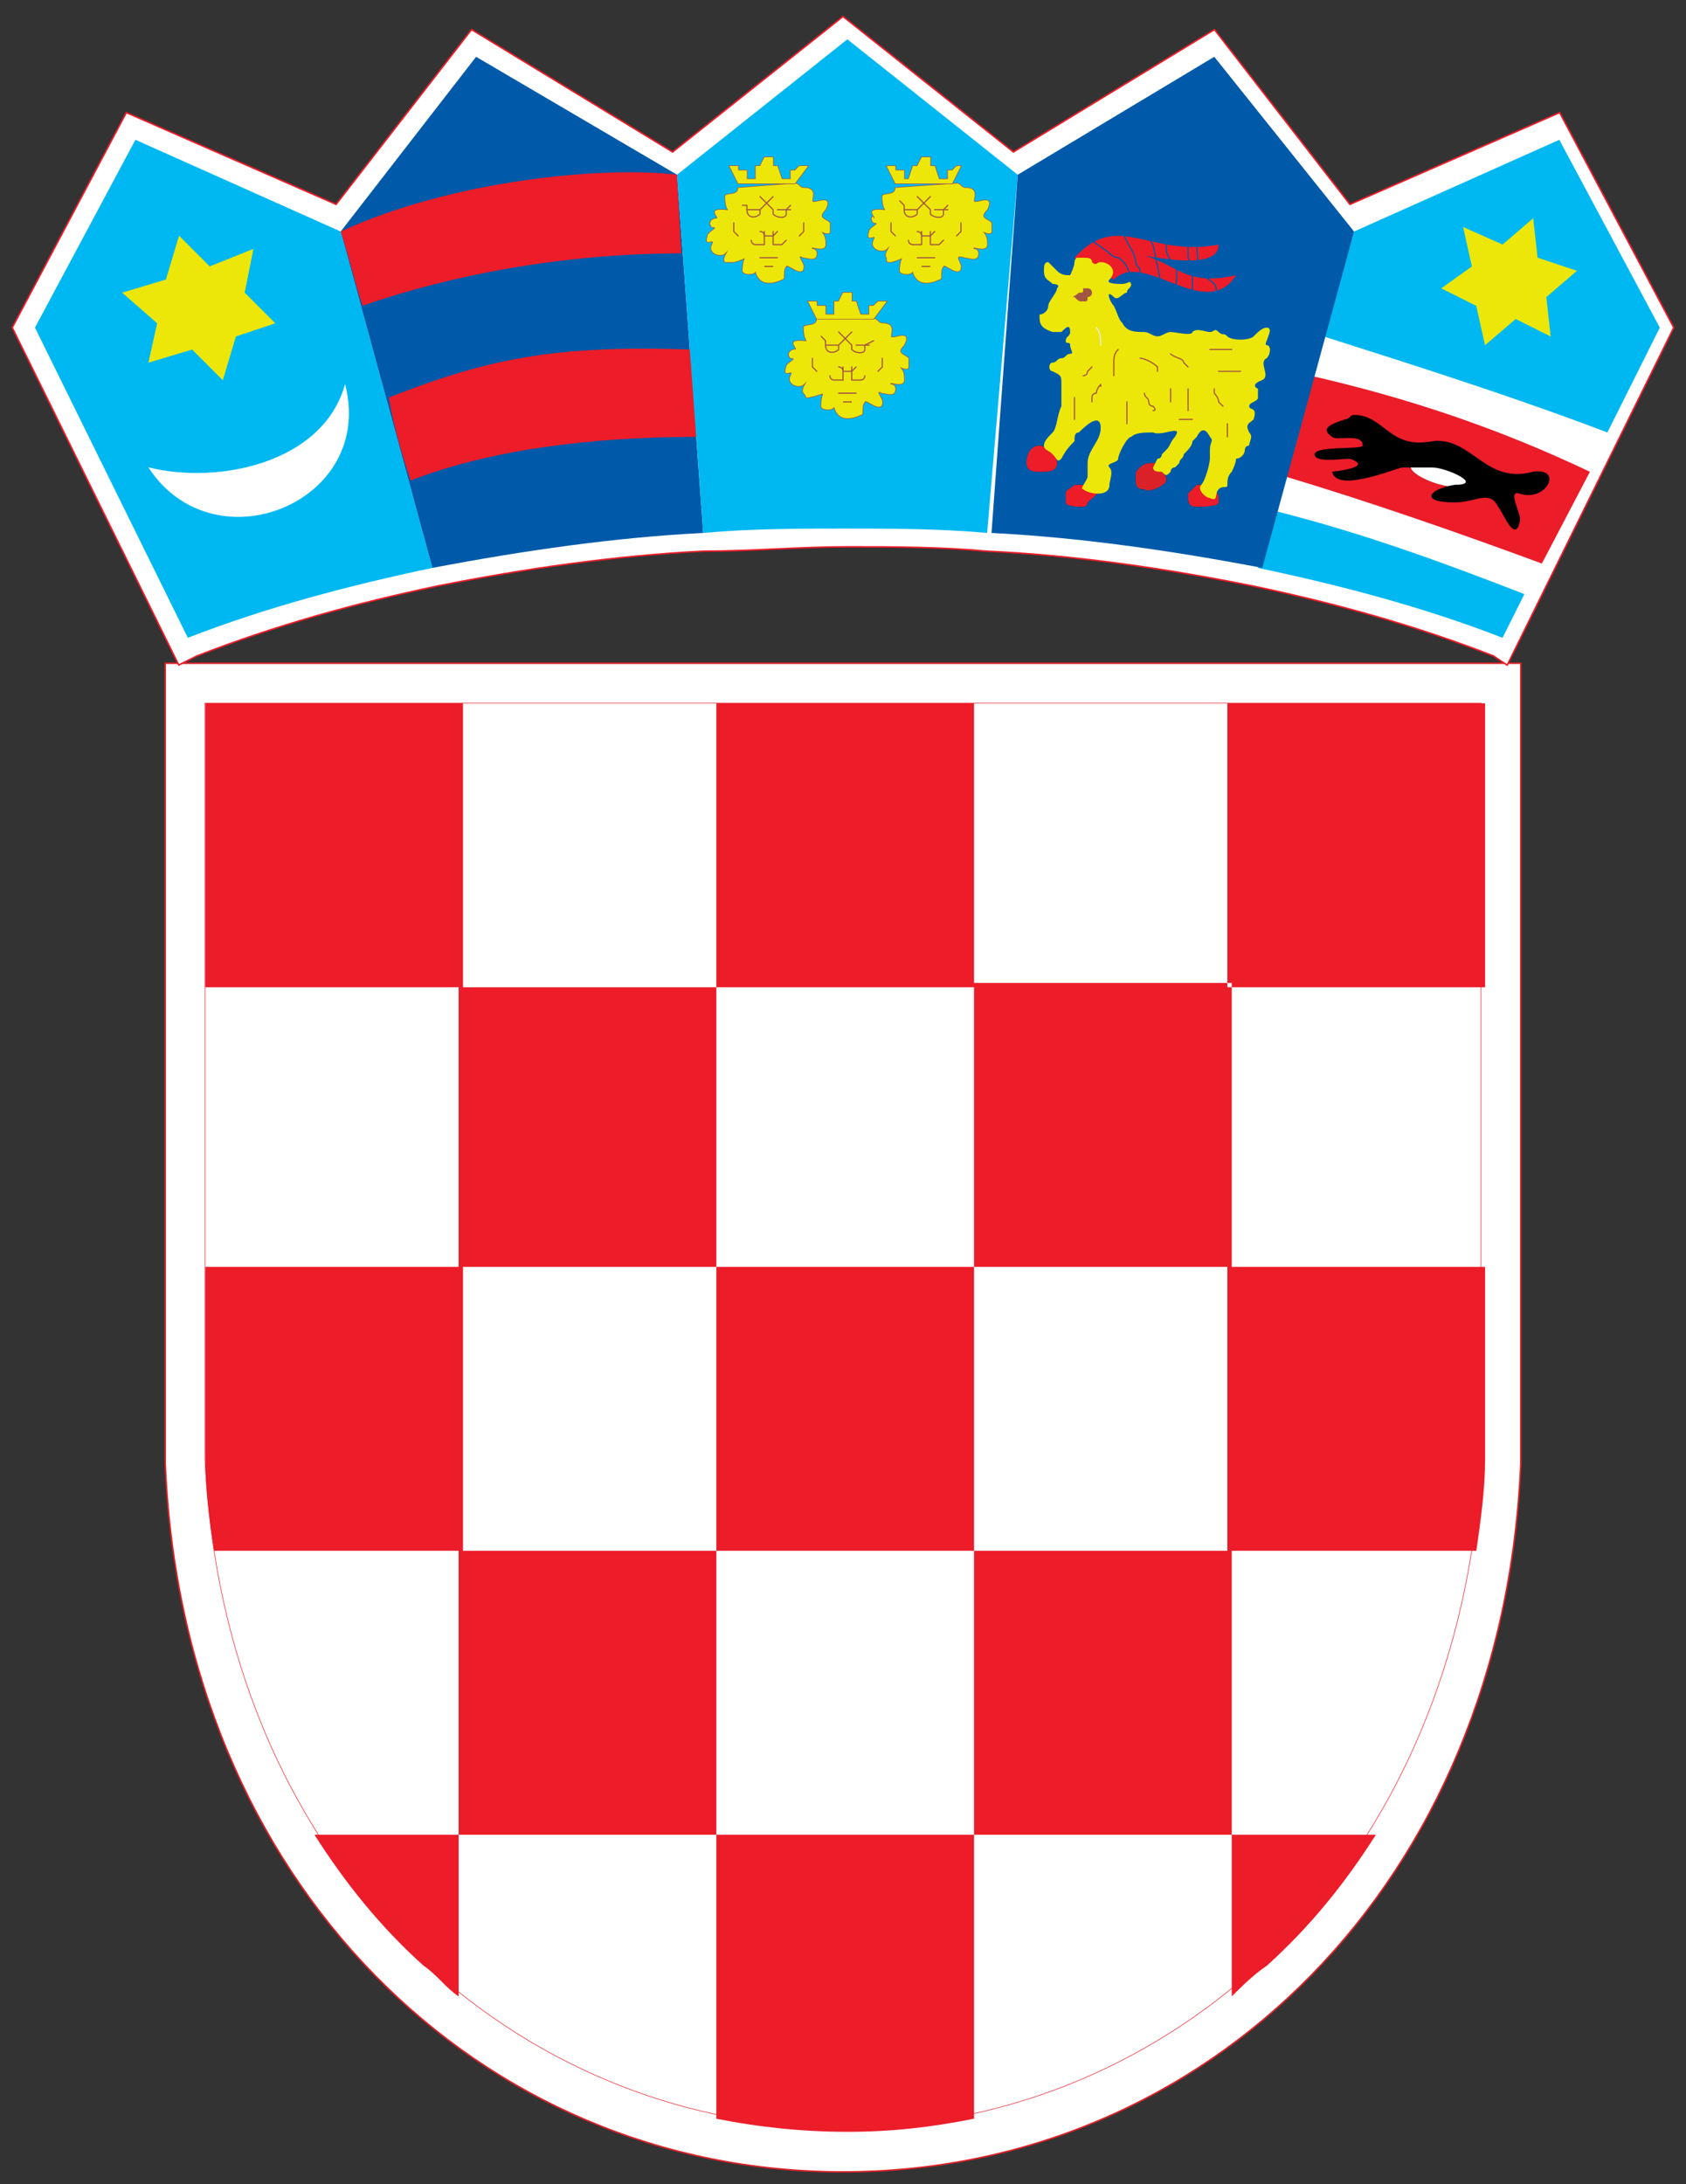 <?xml version="1.0" encoding="utf-8"?>
<svg xmlns="http://www.w3.org/2000/svg" id="Layer_1" viewBox="0 0 38.6 50">
  <rect x="0" y="0" width="38.6" height="50" fill="#333333" stroke="none"/>
  <style>
    .st1{fill:#fff}.st3{fill:#ec1c29}.st5{fill:#00b8f1}.st6{fill:none;stroke:#fff100;stroke-width:3.000000e-03;stroke-miterlimit:22.926}.st7{fill:#ede709}.st9{fill:#005aa9}.st10{stroke:#a15641;stroke-width:2.700000e-02}.st10,.st11,.st12{fill:none;stroke-miterlimit:22.926}.st11{stroke-linecap:round;stroke-linejoin:round;stroke:#a15641;stroke-width:2.700000e-02}.st12{stroke:#000;stroke-width:3.000000e-03}
  </style>
  <path fill="none" stroke="#da2128" stroke-miterlimit="22.926" stroke-width=".07" d="M3.8 15.2h31v18.3c-.4 9.6-7.2 16.2-15.5 16.2S4.2 43.1 3.8 33.5V15.2z"/>
  <path d="M3.8 15.2h31v18.3c-.4 9.6-7.2 16.2-15.5 16.2S4.2 43.1 3.8 33.5V15.2z" class="st1"/>
  <path fill="none" stroke="#ec1c29" stroke-miterlimit="22.926" stroke-width=".026" d="M4.7 16.1v17.3c.2 4.5 1.9 8.6 5 11.5 2.7 2.5 6.1 3.8 9.6 3.8s6.9-1.3 9.6-3.8c3.1-2.9 4.8-7.1 5-11.5V16.1H4.7z"/>
  <path d="M4.7 16.1v17.3c.2 4.5 1.9 8.6 5 11.5 2.7 2.5 6.1 3.8 9.6 3.8s6.9-1.3 9.6-3.8c3.1-2.9 4.8-7.1 5-11.5V16.1H4.7z" class="st1"/>
  <path d="M28.2 45.7V35.5 42h3.3c-.7 1.1-1.5 2.1-2.5 3-.3.2-.6.5-.8.7m0-29.6H34v6.5h-5.9v-6.5zm5.6 19.4c.1-.7.2-1.4.2-2.1V29h-5.9v6.5h5.7zm-5.6-12.9v-6.5 6.5zm0 12.9v10.2V42h-5.9v-6.5h5.9zm-11.8 13v-13V42h5.9v6.5c-1 .2-1.9.3-2.9.3s-2-.1-3-.3m0-32.4h5.9v6.5h-5.9v-6.5zM22.3 29h5.9v-6.5h-5.9V29zm-5.9 6.5h5.9V29h-5.9v6.5zM4.7 22.6h5.9v-6.5H4.7v6.5zm11.7 0v-6.5 6.5zm0 12.9v13V42h-5.9v-6.5h5.9zM4.7 33v.4c0 .7.1 1.4.2 2.1h5.7V29H4.7v4zm2.5 9c.7 1.1 1.5 2.1 2.5 3 .3.2.5.5.8.7V42H7.2zm3.3-19.4h5.9V29h-5.9v-6.4z" class="st3"/>
  <path fill="none" stroke="#ec1c29" stroke-miterlimit="22.926" stroke-width=".07" d="M16.1 12.6c-2 .1-4.1.4-6.1.8-1.9.4-3.7.9-5.5 1.6l-.4.2L.3 7.5l2.6-4.9 4.8 2.1 3.1-4 4.6 2.8L19.3.4l3.9 3.1L27.8.7l3.1 4 4.8-2.1 2.6 4.9-3.8 7.7-.3-.2c-1.8-.7-3.6-1.2-5.5-1.6-2-.4-4-.7-6.1-.8-1.1-.1-2.2-.1-3.2-.1-1.1 0-2.2.1-3.3.1z"/>
  <path d="M16.1 12.6c-2 .1-4.1.4-6.1.8-1.9.4-3.7.9-5.5 1.6l-.4.2L.3 7.5l2.6-4.9 4.8 2.1 3.1-4 4.6 2.8L19.3.4l3.9 3.1L27.8.7l3.1 4 4.8-2.1 2.6 4.9-3.8 7.7-.3-.2c-1.8-.7-3.6-1.2-5.5-1.6-2-.4-4-.7-6.1-.8-1.1-.1-2.2-.1-3.2-.1-1.1 0-2.2.1-3.3.1z" class="st1"/>
  <path d="M29.2 11.7l-.4 1.3c1.9.4 3.8.9 5.6 1.6l.5-1c-1.8-.7-3.7-1.4-5.7-1.9M3.1 3.2l4.7 2.1L9.9 13c-1.9.4-3.8.9-5.6 1.6L.8 7.5l2.3-4.3z" class="st5"/>
  <path d="M4.1 5.4l.7.7 1-.4-.2 1 .7.7-.9.3-.3 1-.7-.7-1 .3.2-.9-.8-.7 1-.3z" class="st6"/>
  <path d="M4.1 5.4l.7.7 1-.4-.2 1 .7.7-.9.3-.3 1-.7-.7-1 .3.2-.9-.8-.7 1-.3z" class="st7"/>
  <path fill="none" stroke="#fff" stroke-miterlimit="22.926" stroke-width=".003" d="M7.9 8.8c.7 2.7-3 4.2-4.5 1.9 1.6.4 4-.1 4.5-1.9z"/>
  <path d="M7.9 8.8c.7 2.7-3 4.2-4.5 1.9 1.6.4 4-.1 4.5-1.9" class="st1"/>
  <path d="M10.9 1.3L15.5 4l.6 8.2c-2 .1-4.1.4-6.2.8L7.8 5.3l3.1-4z" class="st9"/>
  <path d="M7.8 5.3c.2.6.3 1.1.5 1.7 2-.7 4.6-1.2 7.3-1.2L15.5 4c-1.6-.2-5.1.1-7.7 1.3m1.1 3.8c.1.6.3 1.3.5 1.9 1.8-.7 4.1-1 6.6-1l-.2-2c-3.1-.1-4.6.2-6.9 1.1" class="st3"/>
  <path d="M19.4.9L23.3 4l-.7 8.2c-1.1-.1-2.2-.1-3.3-.1-1 0-2.1 0-3.2.1L15.5 4 19.4.9z" class="st5"/>
  <path d="M20.5 4.3c0 .2-.3.1-.3.2 0 .4.2.3-.1.3-.3 0 0 .2-.1.2 0-.1-.1 0 0 .1.2 0-.1.1-.1.2-.1.3.2 0 .1.2s.2.3.3.2c.2-.2-.1.1 0 .2 0 .1 0 .1.1.1.4-.1.2-.2.2.2 0 .1.3.1.3 0 0 0 0 .1.1.2s.3.1.5 0c.1 0 0-.2.1-.3 0-.1.4.3.4 0 0-.1-.2-.3.1-.2.1 0 .3.1.3-.1 0 0 0-.1-.1-.1-.1-.1.3.1.3-.1 0-.1 0-.2-.1-.3 0 0 .2.1.2 0v-.2c-.1-.1-.3-.1-.1-.3.2-.4-.3-.1-.3-.2s.1-.3-.2-.3c-.1 0-.1-.1-.2-.1l-1.4.1z" class="st10"/>
  <path d="M20.5 4.3c0 .2-.3.1-.3.2 0 .4.2.3-.1.3-.3 0 0 .2-.1.2 0-.1-.1 0 0 .1.2 0-.1.1-.1.2-.1.3.2 0 .1.2s.2.3.3.2c.2-.2-.1.1 0 .2 0 .1 0 .1.1.1.4-.1.2-.2.2.2 0 .1.3.1.3 0 0 0 0 .1.1.2s.3.1.5 0c.1 0 0-.2.1-.3 0-.1.4.3.4 0 0-.1-.2-.3.1-.2.1 0 .3.1.3-.1 0 0 0-.1-.1-.1-.1-.1.3.1.3-.1 0-.1 0-.2-.1-.3 0 0 .2.1.2 0v-.2c-.1-.1-.3-.1-.1-.3.2-.4-.3-.1-.3-.2s.1-.3-.2-.3c-.1 0-.1-.1-.2-.1l-1.4.1z" class="st7"/>
  <path d="M21.2 4.2h.6l.2-.4h-.1l-.1.1h-.1v.2h-.2l-.1-.3h-.1v-.2h-.2l-.1.2h-.1l-.1.3h-.1v-.2h-.2v-.1h-.2l.2.4z" class="st10"/>
  <path d="M21.2 4.2h.6l.2-.4h-.1l-.1.1h-.1v.2h-.2l-.1-.3h-.1v-.2h-.2l-.1.2h-.1l-.1.3h-.1v-.2h-.2v-.1h-.2l.2.4z" class="st7"/>
  <path d="M21 4.5l.2.2.1.1v.1c.1.1.3.1.3 0v-.1l.1-.1" class="st11"/>
  <path d="M21.3 4.5l-.2.2-.1.1v.1c-.1.1-.3.1-.3-.1v-.1l-.1-.1m.1.2h.3m.7 0h-.3m-.4.5c.1 0 .1.1.1.1h.2l.1-.1" class="st11"/>
  <path d="M20.8 5.5c0 .1.1.1.1.1h.2v-.3m.5.2l-.1.1h-.2v-.3m-.3.6h.4" class="st11"/>
  <path d="M21.1 6.1h.2" class="st10"/>
  <path d="M20.4 5.1v.2l.1.1m1.5-.3v.2l-.1.1" class="st11"/>
  <path d="M16.9 4.3c0 .2-.3.1-.3.2 0 .4.2.3-.1.3-.3 0 0 .2-.1.2s-.2.1-.1.2c.2 0-.1.1-.1.2-.1.3.2 0 .1.2s.2.3.3.2c.2-.2-.1.1 0 .2h.2c.4-.1.2-.2.2.2 0 .1.3.1.3 0 0 0 0 .1.1.2s.3.1.5 0c.1 0 0-.2.1-.3 0-.1.4.3.4 0 0-.1-.2-.3 0-.2.1 0 .3.1.3-.1 0 0 0-.1-.1-.1-.1-.1.3.1.3-.1 0-.1 0-.2-.1-.3 0 0 .2.1.2 0v-.2c-.1-.1-.3-.1-.1-.3.2-.4-.3-.1-.3-.2s.1-.3-.2-.3c-.1 0-.1-.1-.2-.1l-1.3.1z" class="st10"/>
  <path d="M16.9 4.3c0 .2-.3.1-.3.2 0 .4.2.3-.1.3-.3 0 0 .2-.1.2s-.2.1-.1.2c.2 0-.1.1-.1.2-.1.3.2 0 .1.2s.2.3.3.2c.2-.2-.1.1 0 .2h.2c.4-.1.2-.2.2.2 0 .1.3.1.3 0 0 0 0 .1.1.2s.3.1.5 0c.1 0 0-.2.1-.3 0-.1.4.3.4 0 0-.1-.2-.3 0-.2.1 0 .3.1.3-.1 0 0 0-.1-.1-.1-.1-.1.3.1.3-.1 0-.1 0-.2-.1-.3 0 0 .2.1.2 0v-.2c-.1-.1-.3-.1-.1-.3.2-.4-.3-.1-.3-.2s.1-.3-.2-.3c-.1 0-.1-.1-.2-.1l-1.3.1z" class="st7"/>
  <path d="M17.6 4.2h.6l.3-.4h-.2l-.1.1h-.1v.2h-.2l-.1-.3h-.1v-.2h-.2l-.1.2h-.1v.3h-.2v-.2h-.2v-.1h-.2l.2.4z" class="st10"/>
  <path d="M17.6 4.2h.6l.3-.4h-.2l-.1.1h-.1v.2h-.2l-.1-.3h-.1v-.2h-.2l-.1.2h-.1v.3h-.2v-.2h-.2v-.1h-.2l.2.4z" class="st7"/>
  <path d="M17.4 4.5l.2.2.1.1v.1c.1.1.3.1.3 0v-.1l.1-.1" class="st11"/>
  <path d="M17.7 4.5l-.2.2-.1.1v.1c-.1.1-.3.1-.3-.1v-.1H17m.1.1h.3m.7 0h-.3m-.4.5c.1 0 .1.1.1.1h.2l.1-.1" class="st11"/>
  <path d="M17.2 5.5c0 .1.1.1.1.1h.2v-.3m.5.2l-.1.1h-.2v-.3m-.3.6h.4" class="st11"/>
  <path d="M17.5 6.1h.2" class="st10"/>
  <path d="M16.8 5.1v.2l.1.1m1.5-.3v.2l-.1.1" class="st11"/>
  <path d="M18.7 7.3c0 .2-.3.1-.3.2 0 .4.2.3-.1.3-.3 0 0 .2-.1.2s-.2.1-.1.2c.2 0-.1.1-.1.2-.1.3.2 0 .1.2s.2.3.3.2c.2-.2-.1.1 0 .2s0 .1.1.1c.5-.1.3-.2.3.2 0 .1.3.1.3 0 0 0 0 .1.1.2s.3.1.5 0c.1 0 0-.2.1-.3 0-.1.4.3.4 0 0-.1-.2-.3 0-.2.1 0 .3.1.3-.1 0 0 0-.1-.1-.1-.1-.1.3.1.3-.1 0-.1 0-.2-.1-.3 0 0 .2.1.2 0v-.2c-.1-.1-.3-.1-.1-.3.2-.4-.3-.1-.3-.2s.1-.3-.2-.3c-.1 0-.1-.1-.2-.1h-1.3z" class="st10"/>
  <path d="M18.7 7.3c0 .2-.3.1-.3.2 0 .4.2.3-.1.3-.3 0 0 .2-.1.2s-.2.1-.1.2c.2 0-.1.1-.1.2-.1.3.2 0 .1.2s.2.3.3.2c.2-.2-.1.1 0 .2s0 .1.1.1c.5-.1.3-.2.3.2 0 .1.3.1.3 0 0 0 0 .1.1.2s.3.1.5 0c.1 0 0-.2.1-.3 0-.1.4.3.4 0 0-.1-.2-.3 0-.2.1 0 .3.1.3-.1 0 0 0-.1-.1-.1-.1-.1.3.1.3-.1 0-.1 0-.2-.1-.3 0 0 .2.1.2 0v-.2c-.1-.1-.3-.1-.1-.3.2-.4-.3-.1-.3-.2s.1-.3-.2-.3c-.1 0-.1-.1-.2-.1h-1.3z" class="st7"/>
  <path d="M19.4 7.3h.6l.3-.4h-.2L20 7h-.1v.2h-.2l-.1-.3h-.1v-.2h-.2l-.1.2h-.1v.3h-.2V7h-.2v-.1h-.2l.2.4z" class="st10"/>
  <path d="M19.4 7.3h.6l.3-.4h-.2L20 7h-.1v.2h-.2l-.1-.3h-.1v-.2h-.2l-.1.2h-.1v.3h-.2V7h-.2v-.1h-.2l.2.4z" class="st7"/>
  <path d="M19.2 7.6l.2.2.1.1V8c.1.1.3.1.3 0v-.1l.2-.1" class="st11"/>
  <path d="M19.5 7.6l-.2.2-.1.1V8c-.1.1-.3.1-.3-.1v-.1l-.1-.1m.1.2h.3m.7 0h-.3m-.4.5c.1 0 .1.1.1.1h.2l.1-.1" class="st11"/>
  <path d="M19 8.6c0 .1.1.1.1.1h.2v-.3m.5.2c0 .1-.1.1-.1.1h-.2v-.3m-.3.6h.4" class="st11"/>
  <path d="M19.3 9.2h.2" class="st10"/>
  <path d="M18.6 8.2v.2l.1.1m1.5-.3v.2l-.1.1" class="st11"/>
  <path d="M30 8.6l-.6 2.3c2 .6 4 1.3 5.9 2l1.1-2.1c-2.1-1-4.2-1.7-6.4-2.2" class="st3"/>
  <path d="M35.7 3.2L31 5.3l-.7 2.4c2.2.7 4.4 1.4 6.5 2.2L38 7.5l-2.3-4.3z" class="st5"/>
  <path d="M35.1 5l-.7.6-.9-.4.2.9-.7.5.8.4.2.9.7-.6.8.4-.1-.9.7-.6-.9-.3z" class="st6"/>
  <path d="M35.1 5l-.7.6-.9-.4.2.9-.7.5.8.4.2.9.7-.6.8.4-.1-.9.7-.6-.9-.3z" class="st7"/>
  <path d="M33.1 10.6c.4.1.7.3.7.4 0 .1-.4.2-.8.1s-.7-.3-.7-.4c0-.2.4-.2.8-.1z" class="st12"/>
  <path d="M33.1 10.6c.4.1.7.3.7.4 0 .1-.4.2-.8.1s-.7-.3-.7-.4c0-.2.4-.2.8-.1" class="st1"/>
  <path d="M31 9.5c-.1 0-.1.1-.2.1-.3.1-.6.2-.3.4.1.1.7-.1.7.2 0 .1-1.1 0-1.1.2s.6.1.8.1c.6.2-.4.3-.4.3.1.5 1.5-.1 1.6-.1h.7c.3 0 1.2.4.5.4-.6.1-.8.4 0 .4.5 0 .8-.3 1 .1.1.1.4.9.5.3 0-.2-.3-.7 0-.6.6.2 1-.6.3-.5-1.1.3-1.4-.8-2.3-.7-1 .2-1.1-.6-1.8-.6z" class="st12"/>
  <path d="M31 9.5c-.1 0-.1.1-.2.1-.3.1-.6.2-.3.4.1.1.7-.1.7.2 0 .1-1.1 0-1.1.2s.6.1.8.1c.6.2-.4.3-.4.3.1.5 1.5-.1 1.6-.1h.7c.3 0 1.2.4.5.4-.6.1-.8.4 0 .4.5 0 .8-.3 1 .1.1.1.4.9.5.3 0-.2-.3-.7 0-.6.6.2 1-.6.3-.5-1.1.3-1.4-.8-2.3-.7-1 .2-1.1-.6-1.8-.6"/>
  <path d="M27.8 1.3L23.3 4l-.6 8.2c2 .1 4.1.4 6.2.8L31 5.3l-3.2-4z" class="st9"/>
  <path d="M23.8 10.2c-.2 0-.3.2-.3.4s.2.2.3.2c.2 0 .4 0 .4-.2s-.3-.4-.4-.4z" class="st12"/>
  <path d="M23.8 10.2c-.2 0-.3.2-.3.4s.2.2.3.2c.2 0 .4 0 .4-.2s-.3-.4-.4-.4" class="st3"/>
  <path d="M24.7 11.1h-.1c-.1.1-.2.1-.2.2v.2c0 .1.3.1.4.1 0 0 .1 0 .1-.1.1-.1.3-.2.2-.3 0-.1-.3-.1-.4-.1z" class="st12"/>
  <path d="M24.7 11.1h-.1c-.1.1-.2.1-.2.2v.2c0 .1.3.1.4.1 0 0 .1 0 .1-.1.1-.1.3-.2.2-.3 0-.1-.3-.1-.4-.1" class="st3"/>
  <path d="M26.4 10.6c-.1 0-.2 0-.3.1-.1.1-.1.1-.1.2 0 .2 0 .3.2.3.1.1.5-.1.5-.2s0-.1-.1-.2-.1-.2-.2-.2z" class="st12"/>
  <path fill="#da2128" d="M26.4 10.6c-.1 0-.2 0-.3.1-.1.1-.1.1-.1.2 0 .2 0 .3.2.3.1.1.5-.1.5-.2s0-.1-.1-.2-.1-.2-.2-.2"/>
  <path d="M27.6 11.1h-.2l-.1.1-.1.1c0 .2 0 .3.2.3.1 0 .5 0 .5-.1v-.1c0-.2-.3-.3-.3-.3z" class="st12"/>
  <path d="M27.6 11.1h-.2l-.1.1-.1.1c0 .2 0 .3.2.3.1 0 .5 0 .5-.1v-.1c0-.2-.3-.3-.3-.3m-3-5.2c1-1.1 1.7 0 3.3-.3 0 .6-1.4.3-2 .2h-.4.4c1 .1 1.1.8 2.4.5-.7 1.1-2.1-.6-2.8.1l-.9-.5z" class="st3"/>
  <path d="M24.6 6c0 .1-.1.3-.1.3-.1 0-.2 0-.3-.1L24 6c-.1 0-.1.1-.1.2 0 .2.1.2.2.3 0 0 .2 0 .1.1 0 .1-.2.3-.2.4 0 .1-.1.2-.2.2 0 .2 0 .3.3.4h.2c.1-.1.2-.2.2 0 0 .1-.1.1-.1.2s.1 0 .1.1.1.2 0 .2-.1.1-.2.1-.1.1-.2.1-.1.2 0 .2c.2.1.2.1.2.3v.5c-.1.2-.1.5-.2.6-.1.1-.2.2-.2.3 0 .1.1.1.2.2s.1.2.2.1c.1-.2.2-.3.3-.4 0-.1 0-.2.1-.2.1-.1.5-.5.5-.1 0 .3-.3.5-.3.8v.3c0 .1-.2.3-.1.3.1.1.6.2.6-.1 0-.1.1-.3 0-.4-.1-.1.2-.1.2-.2s.2-.5.3-.5c.1-.1.3-.1.5-.1.2.1.7-.2.5.1-.1.1-.1.2-.2.3l-.1.1s0 .1-.1.1l-.1.2c0 .1.1.1.2.1.1.1.1.1.2 0 0 0 0-.1.1-.1l.1-.1c0-.1.1-.1.1-.2.1-.1.2-.2.2-.3l.1-.1c.1-.2.2-.2.3 0 .1.1 0 .1 0 .3v.2c0 .1-.1.5-.2.6-.1.1.1.3.2.3.2.1.1-.1.2-.2s.2 0 .2-.1 0-.2.1-.3c0 0 .1-.2.1-.3.1 0 .2-.1.2-.2s.1-.1.1-.1c0-.1.1-.2 0-.3-.1-.2 0-.2.1-.3.1-.3-.1-.2-.1-.3 0-.1.2-.1.2-.2v-.2c-.2-.1.1-.2.1-.2.2-.1-.1-.4.1-.5.1-.1.1-.3 0-.3s.2-.4 0-.4c-.1 0-.2.1-.3.2-.1.1-.5.1-.6 0-.1-.1-.1 0-.2-.1s-.1 0-.2 0-.3-.1-.4 0c0 .1-.4 0-.5 0-.1 0-.2.1-.3.1-.1 0-.2-.1-.3-.1-.2 0-.4 0-.5-.2-.1-.1-.1-.2-.2-.4-.1-.1-.2-.4 0-.2.1.1.2-.1.3-.1 0-.1.1-.1.1-.2s-.1 0-.2 0-.4 0-.3-.1c.2-.2 0-.4-.2-.4-.1 0-.1.1-.2 0 0-.1-.1-.1-.2-.1h-.2c.1 0 0 0 0 .1 0-.1 0-.1 0 0 0-.1 0 0 0 0" class="st7"/>
  <path fill="none" stroke="#005aa9" stroke-miterlimit="22.926" stroke-width=".027" d="M27.4 5.5c0 .2 0 .5.1.7 0 .1.2.2.3.3.1.1 0 .3 0 .5m-.6-1.6v.5c.1.2.1.2.1.4v.3c0 .1-.1.3-.1.2m-.5-1.5v.4c0 .1.1.3.2.4.1.1 0 .5 0 .6m-.5-1.3c0 .1-.1.1 0 .2l.2 1m-.9-1.3c.1.3.3.5.3.7 0 .1.1.1.1.2s0 .3.1.2M25 5.5c.1.1.3.2.4.3 0 0 .1.1.2.1.2.1.3.4.3.6"/>
  <path fill="#a15641" d="M24.7 6.7c-.1.1-.2.1-.1.1.1.1.1.1.2.1s.1 0 .1-.1c0 0 .1 0 .1-.1 0 0 0-.1-.1-.1h-.1c0 .1 0 .1-.1.1.1 0 0 0 0 0"/>
  <path fill="none" stroke="#e6e7e8" stroke-linecap="round" stroke-linejoin="round" stroke-miterlimit="22.926" stroke-width=".027" d="M25.1 7.5c.1.1.1.3.1.4"/>
  <path d="M25.6 8c-.1.1-.1.2-.1.3v.3m-.5-.2l-.1.1s0 .1-.1.1m.4.2s0 .1 0 0c0 .1 0 .1 0 0-.1.1-.1.2-.1.2s-.1 0-.1.1v.1m-.4-.1v.5m1.5-1.4c.1 0 .3.1.4.2v.1m.3-.4c.1.1.3.1.3.2l.1.1m.5-.4h.5m-.3.5h.5m-.6.4V9s.1.1.1.2l.1.1m.1.4v.3m-.8-.4H27m.2-.7v.5m-.4-.5v.3m-.6-.2c0 .1.1.1.1.2 0 0 0 .1.1.1 0 0 .1.1 0 .1m-.6-.2v.5" class="st11"/>
</svg>
